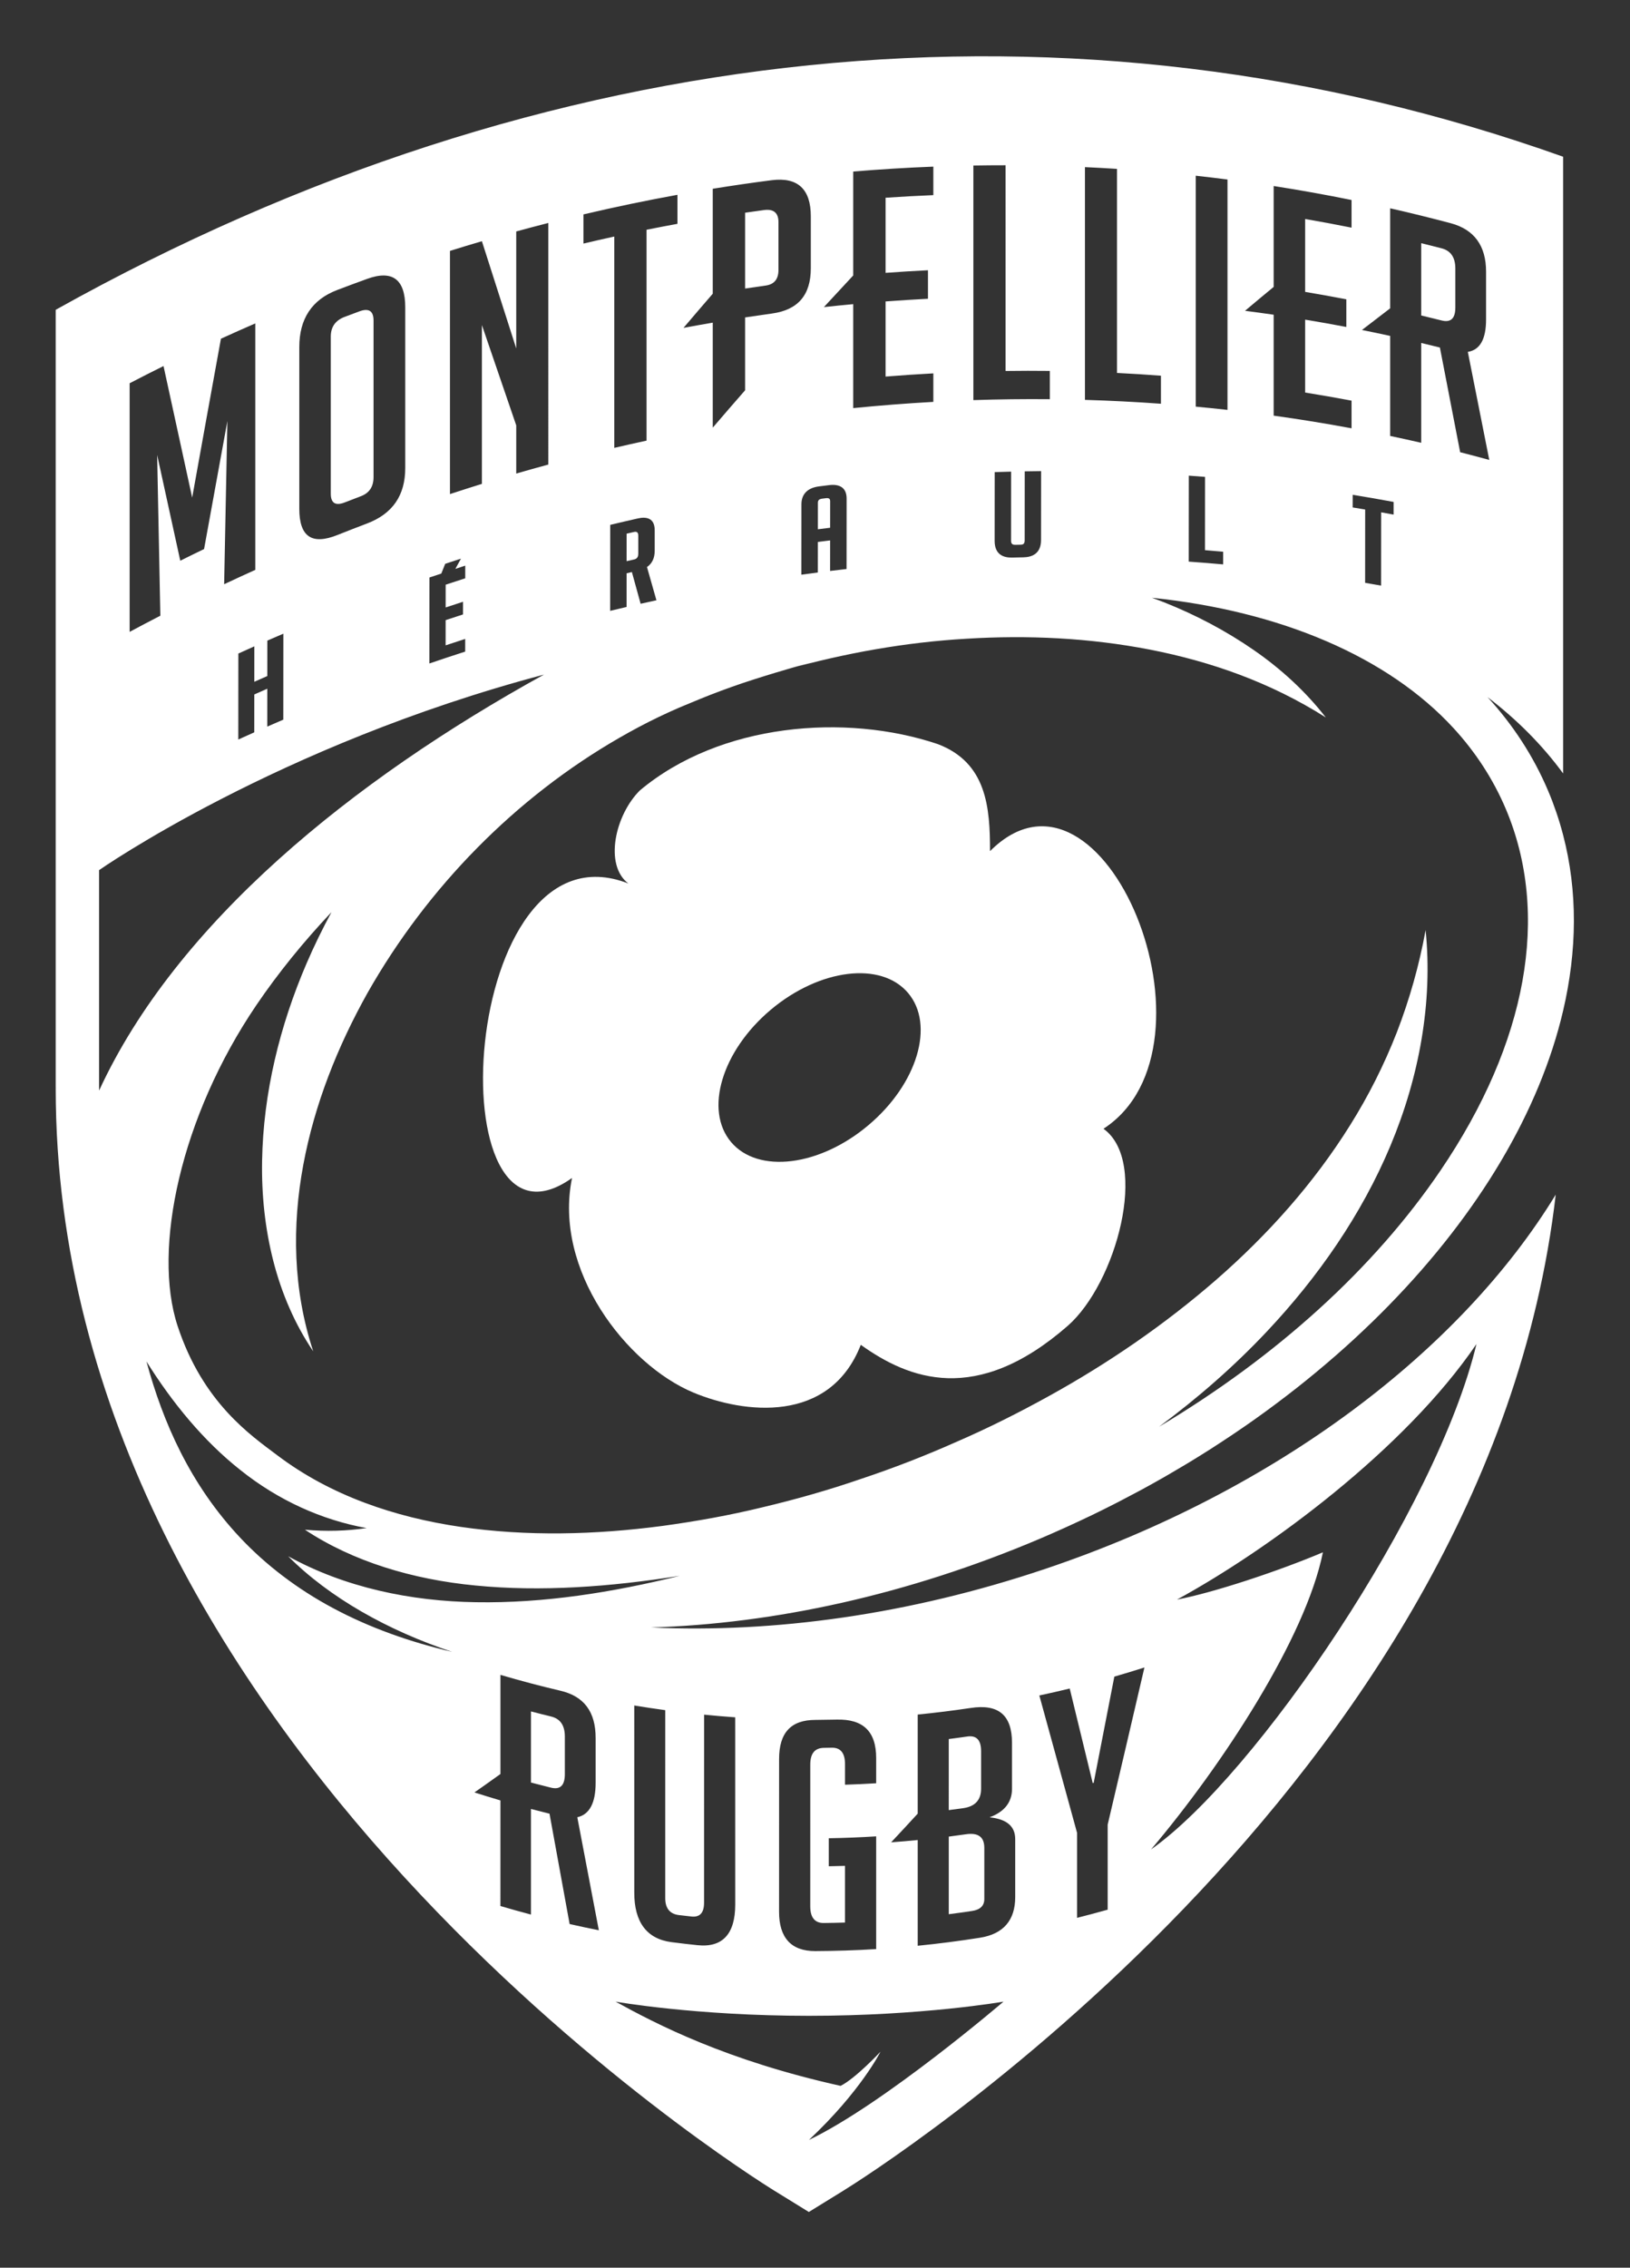 <?xml version="1.0" encoding="UTF-8" standalone="no"?>
<svg
   xmlns:dc="http://purl.org/dc/elements/1.1/"
   xmlns:cc="http://creativecommons.org/ns#"
   xmlns:rdf="http://www.w3.org/1999/02/22-rdf-syntax-ns#"
   xmlns:svg="http://www.w3.org/2000/svg"
   xmlns="http://www.w3.org/2000/svg"
   viewBox="0 0 552.781 768.929"
   height="768.929"
   width="552.781"
   xml:space="preserve"
   id="svg2"
   version="1.1"><rect x="0" y="0" width="552.781" height="768.929" fill="#333333" stroke="none"/><defs
     id="defs6"><clipPath
       id="clipPath18"
       clipPathUnits="userSpaceOnUse"><path
         id="path16"
         d="M 0,576.697 H 414.586 V 0 H 0 Z" /></clipPath></defs><g
     transform="matrix(1.333,0,0,-1.333,0,768.929)"
     id="g10"><g
       id="g12"><g
         clip-path="url(#clipPath18)"
         id="g14"><g
           transform="translate(140.206,140.207)"
           id="g20"><path
             id="path22"
             style="fill:#ffffff;fill-opacity:1;fill-rule:nonzero;stroke:none"
             d="m 0,0 c -1.708,0.414 -3.413,0.849 -5.121,1.296 0,-6.032 0,-12.063 -0.003,-18.094 1.705,-0.449 3.414,-0.887 5.118,-1.306 2.331,-0.561 3.499,0.589 3.503,3.427 -0.004,3.198 -0.004,6.394 0,9.586 C 3.497,-2.25 2.329,-0.565 0,0" /></g><g
           transform="translate(245.741,110.255)"
           id="g24"><path
             id="path26"
             style="fill:#ffffff;fill-opacity:1;fill-rule:nonzero;stroke:none"
             d="m 0,0 c -1.45,-0.212 -2.908,-0.41 -4.362,-0.597 v -19.74 c 1.973,0.252 3.951,0.529 5.918,0.823 2.088,0.318 3.121,1.34 3.121,3.024 V -3.45 C 4.673,-0.675 3.124,0.456 0,0" /></g><g
           transform="translate(87.743,449.05)"
           id="g28"><path
             id="path30"
             style="fill:#ffffff;fill-opacity:1;fill-rule:nonzero;stroke:none"
             d="m 0,0 c 1.37,0.536 2.739,1.064 4.108,1.585 2.124,0.812 3.183,2.421 3.183,4.846 v 39.831 c 0,2.428 -1.201,3.216 -3.603,2.326 -1.26,-0.463 -2.511,-0.936 -3.765,-1.409 -2.351,-0.891 -3.511,-2.571 -3.511,-5.002 V 2.234 C -3.588,-0.208 -2.395,-0.936 0,0" /></g><g
           transform="translate(161.259,441.513)"
           id="g32"><path
             id="path34"
             style="fill:#ffffff;fill-opacity:1;fill-rule:nonzero;stroke:none"
             d="m 0,0 c -0.613,-0.14 -1.226,-0.281 -1.838,-0.422 -0.002,-2.335 -0.004,-4.668 -0.006,-7.003 0.612,0.142 1.225,0.283 1.839,0.423 0.559,0.127 1.129,0.399 1.132,1.466 10e-4,1.527 10e-4,3.054 0.002,4.581 C 1.131,0.111 0.559,0.127 0,0" /></g><g
           transform="translate(249.603,121.848)"
           id="g36"><path
             id="path38"
             style="fill:#ffffff;fill-opacity:1;fill-rule:nonzero;stroke:none"
             d="m 0,0 v 9.547 c -0.003,2.844 -1.183,4.069 -3.535,3.723 -1.556,-0.227 -3.127,-0.445 -4.69,-0.64 0,-6.026 -0.002,-12.054 -0.002,-18.077 1.235,0.155 2.473,0.321 3.705,0.496 C -1.506,-4.518 -0.003,-2.837 0,0" /></g><g
           transform="translate(219.079,200.658)"
           id="g40"><path
             id="path42"
             style="fill:#ffffff;fill-opacity:1;fill-rule:nonzero;stroke:none"
             d="m 0,0 c -8.219,-2.838 -16.587,-5.212 -25.025,-7.213 -8.428,-2.065 -16.965,-3.587 -25.522,-4.758 -17.112,-2.264 -34.45,-2.698 -51.286,-0.25 -16.778,2.45 -33.154,7.965 -46.691,18.213 -6.768,5.088 -18.968,13.401 -25.384,32.941 -6.416,19.539 0.782,53.202 20.08,81.617 5.546,8.166 11.954,16.056 19.082,23.611 -2.294,-4.25 -4.421,-8.586 -6.328,-13.019 -6.834,-15.879 -11.027,-33.001 -11.326,-50.244 -0.155,-8.603 0.745,-17.228 2.858,-25.483 2.107,-8.249 5.503,-16.12 10.154,-22.976 -5.203,15.762 -5.396,32.045 -2.528,47.454 2.87,15.449 8.737,30.113 16.307,43.665 15.333,27.031 37.744,49.781 64.123,64.96 3.294,1.903 6.652,3.689 10.075,5.328 1.712,0.818 3.436,1.611 5.176,2.359 l 5.378,2.232 c 3.452,1.405 7.167,2.789 10.801,4.013 3.668,1.217 7.36,2.369 11.076,3.446 2.106,0.648 4.233,1.22 6.369,1.758 -4.012,-1.093 -6.369,-1.758 -6.369,-1.758 14.898,4.154 30.25,6.914 45.791,7.813 15.529,0.959 31.25,0.228 46.713,-2.778 15.454,-3.024 30.639,-8.326 44.697,-17.247 -5.098,6.584 -11.424,12.388 -18.44,17.221 -7.019,4.843 -14.666,8.874 -22.656,12.047 -1.042,0.416 -2.101,0.782 -3.149,1.173 32.752,-3.376 60.107,-15.037 76.762,-33.186 5.627,-6.127 10.074,-12.998 13.232,-20.422 11.404,-26.848 5.518,-59.552 -16.578,-92.09 -16.933,-24.937 -41.723,-47.35 -71.596,-65.166 9.796,7.255 19.024,15.293 27.403,24.193 13.035,13.837 24.122,29.748 31.462,47.281 7.333,17.471 10.813,36.56 8.95,54.854 -1.64,-9.028 -4.121,-17.727 -7.326,-26.021 -3.242,-8.287 -7.222,-16.169 -11.869,-23.58 C 115.152,75.145 103.46,62.101 90.396,50.693 77.305,39.299 62.911,29.418 47.686,21.012 40.075,16.812 32.298,12.896 24.311,9.441 16.368,5.903 8.248,2.745 0,0 m -97.975,-31.378 c -16.6,0.245 -33.398,3.744 -47.793,11.696 10.451,-10.494 25.338,-18.888 41.736,-24.323 -10.669,2.472 -21.023,6.14 -30.307,11.123 -9.119,4.863 -17.154,11.026 -23.613,17.895 -12.76,13.573 -19.676,29.388 -23.869,44.856 6.567,-10.501 14.535,-20.238 23.979,-27.687 9.588,-7.645 20.628,-12.647 32.047,-14.703 -5.001,-0.728 -10.272,-0.913 -15.712,-0.409 12.135,-8.056 27.358,-12.67 43.431,-14.199 16.667,-1.634 34.221,-0.35 51.941,2.466 -17.207,-4.235 -34.544,-7.005 -51.84,-6.715 m 48.142,-27.458 c -0.006,-15.938 -0.003,-31.882 -0.003,-47.825 0.01,-2.564 1.155,-4.006 3.459,-4.297 1.078,-0.129 2.144,-0.255 3.222,-0.369 2.131,-0.228 3.199,0.947 3.199,3.506 0.003,15.947 0.01,31.891 0.01,47.839 2.637,-0.265 5.274,-0.488 7.911,-0.674 0.005,-15.884 0.005,-31.778 0.007,-47.665 -0.009,-7.407 -3.195,-10.956 -9.572,-10.302 -2.228,0.232 -4.442,0.495 -6.669,0.778 -6.307,0.833 -9.447,5.14 -9.444,12.612 0,15.862 0,31.727 -0.003,47.586 2.624,-0.434 5.251,-0.83 7.883,-1.189 m 28.964,-12.443 c -0.007,6.734 3.052,9.945 9.173,9.962 1.821,0.012 3.63,0.041 5.448,0.081 6.731,0.175 10.088,-2.977 10.077,-9.805 v -6.392 c -2.637,-0.161 -5.283,-0.284 -7.924,-0.369 v 5.239 c -0.003,2.839 -1.134,4.221 -3.388,4.177 -0.663,-0.012 -1.321,-0.026 -1.981,-0.036 -2.317,-0.027 -3.479,-1.434 -3.473,-4.28 -0.003,-12.015 -0.006,-24.022 -0.003,-36.034 0,-2.84 1.159,-4.273 3.469,-4.243 1.791,0.018 3.582,0.06 5.373,0.119 v 14.419 c -1.382,-0.044 -2.755,-0.074 -4.128,-0.1 -0.006,2.376 -0.006,4.748 0,7.124 4.02,0.068 8.037,0.228 12.055,0.478 v -28.675 c -5.173,-0.316 -10.352,-0.484 -15.525,-0.505 -6.126,-0.014 -9.186,3.426 -9.183,10.02 0.003,12.941 0.007,25.881 0.01,38.82 m 35.266,-13.88 v 25.203 c 4.506,0.449 9.006,1.008 13.499,1.679 7.003,1.062 10.49,-1.766 10.494,-8.878 v -11.684 c -0.004,-3.383 -1.883,-5.832 -5.647,-7.23 -0.007,-0.008 -0.011,-0.017 -0.011,-0.03 4.328,-0.468 6.471,-2.272 6.471,-5.553 v -14.741 c 0,-5.832 -2.967,-9.376 -8.931,-10.326 -5.281,-0.835 -10.571,-1.519 -15.875,-2.049 v 26.899 c -2.254,-0.226 -4.509,-0.422 -6.767,-0.589 2.258,2.405 4.513,4.837 6.767,7.299 m 38.674,31.823 c 1.961,-8.037 3.906,-16.055 5.85,-24.053 0.085,0.027 0.16,0.046 0.245,0.07 1.751,8.986 3.506,17.993 5.254,27.012 2.559,0.741 5.111,1.515 7.657,2.328 -3.104,-13.384 -6.232,-26.718 -9.352,-39.989 v -21.621 c -2.585,-0.728 -5.19,-1.423 -7.785,-2.077 v 21.618 c -3.189,11.593 -6.394,23.245 -9.6,34.947 2.582,0.549 5.16,1.141 7.731,1.765 m 27.286,22.624 c 23.296,12.697 57.99,38.227 76.195,65.011 -10.023,-41.903 -56.121,-109.81 -82.782,-128.557 17.985,21.226 39.301,53.693 43.715,75.573 -11.273,-4.777 -27.896,-10.287 -37.128,-12.027 m -93.632,-137.45 c 13.186,12.379 18.199,22.438 18.199,22.438 0,0 -6.278,-6.738 -10.143,-8.684 -29.13,6.483 -46.761,15.653 -57.247,21.426 0,0 20.208,-3.605 49.191,-3.605 28.983,0 49.495,3.605 49.495,3.605 0,0 -30.328,-25.991 -49.495,-35.18 m -60.885,54.922 c -1.709,9.339 -3.415,18.696 -5.117,28.068 -1.575,0.387 -3.147,0.792 -4.72,1.202 v -26.862 c -2.593,0.689 -5.191,1.411 -7.771,2.173 0,8.954 0.001,17.909 0.005,26.861 -2.204,0.649 -4.413,1.329 -6.611,2.034 2.196,1.531 4.4,3.093 6.611,4.683 v 25.221 c 5.06,-1.49 10.145,-2.832 15.25,-4.032 5.966,-1.39 8.977,-5.301 8.972,-12.035 v -11.386 c -0.005,-5.125 -1.56,-8.078 -4.666,-8.764 1.825,-9.598 3.651,-19.179 5.478,-28.743 -2.481,0.491 -4.956,1.014 -7.431,1.58 m -119.711,268.085 c 0,0 45.406,31.794 113.185,49.737 -48.771,-26.897 -93.526,-63.172 -113.185,-105.82 z m 7.774,123.846 c 2.866,1.492 5.74,2.948 8.619,4.379 2.428,-11.161 4.856,-22.317 7.291,-33.468 2.434,13.519 4.868,26.992 7.316,40.416 2.905,1.331 5.825,2.629 8.743,3.897 v -62.693 c -2.647,-1.191 -5.288,-2.408 -7.925,-3.651 0.272,13.835 0.551,27.668 0.821,41.497 -1.976,-10.819 -3.951,-21.67 -5.928,-32.553 -2.02,-0.972 -4.042,-1.961 -6.055,-2.966 -1.964,8.967 -3.928,17.937 -5.882,26.909 0.269,-13.635 0.54,-27.27 0.812,-40.897 -2.616,-1.348 -5.218,-2.715 -7.812,-4.11 z m 35.032,-65.464 c 1.357,0.593 2.717,1.181 4.076,1.764 -0.006,-7.291 -0.01,-14.581 -0.017,-21.872 -1.359,-0.582 -2.719,-1.17 -4.076,-1.764 0.003,3.211 0.005,6.423 0.008,9.635 -1.105,-0.483 -2.208,-0.97 -3.31,-1.461 -0.003,-3.212 -0.005,-6.423 -0.009,-9.634 -1.355,-0.605 -2.711,-1.214 -4.064,-1.831 0.006,7.291 0.011,14.582 0.017,21.872 1.353,0.615 2.709,1.226 4.066,1.83 -0.003,-3.004 -0.005,-6.009 -0.007,-9.014 1.102,0.491 2.205,0.977 3.31,1.461 0.001,3.004 0.003,6.008 0.006,9.014 m 8.132,74.683 c 0,7.135 3.184,12.024 9.591,14.484 2.562,0.977 5.134,1.93 7.709,2.863 6.418,2.322 9.653,-0.155 9.653,-7.239 v -40.871 c 0.006,-7.037 -3.262,-11.677 -9.745,-14.138 -2.511,-0.952 -5.023,-1.926 -7.523,-2.924 -6.469,-2.59 -9.678,-0.446 -9.685,6.651 z m 33.106,-58.632 c 1.005,0.343 2.013,0.666 3.017,1.003 0.332,0.827 0.665,1.655 0.997,2.481 1.335,0.445 2.671,0.884 4.008,1.317 -0.476,-0.87 -0.951,-1.742 -1.427,-2.611 0.838,0.275 1.677,0.563 2.518,0.833 -0.001,-1.074 -0.001,-2.149 -0.002,-3.223 -1.662,-0.534 -3.32,-1.077 -4.978,-1.628 -0.003,-1.93 -0.003,-3.862 -0.004,-5.792 1.47,0.49 2.943,0.974 4.417,1.449 0,-1.074 -0.002,-2.148 -0.003,-3.223 -1.474,-0.475 -2.946,-0.958 -4.418,-1.449 -0.002,-2.136 -0.004,-4.273 -0.005,-6.411 1.659,0.552 3.318,1.096 4.98,1.63 -0.002,-1.074 -0.003,-2.149 -0.003,-3.223 -3.042,-0.978 -6.079,-1.986 -9.114,-3.023 0.007,7.289 0.012,14.579 0.017,21.87 m 5.225,83.081 c 2.706,0.847 5.411,1.67 8.123,2.467 2.912,-9.089 5.824,-18.183 8.735,-27.284 v 29.761 c 2.719,0.745 5.431,1.466 8.157,2.159 V 258.01 c -2.726,-0.738 -5.445,-1.502 -8.157,-2.289 v 12.262 c -2.911,8.511 -5.823,17.017 -8.735,25.514 V 253.1 c -2.705,-0.843 -5.417,-1.709 -8.123,-2.599 z m 52.526,-88.873 c -1.341,-0.289 -2.682,-0.584 -4.022,-0.884 -0.74,2.688 -1.481,5.377 -2.221,8.064 -0.449,-0.104 -0.899,-0.207 -1.348,-0.312 -0.002,-2.856 -0.004,-5.712 -0.006,-8.569 -1.393,-0.323 -2.784,-0.651 -4.176,-0.987 0.007,7.289 0.012,14.579 0.017,21.869 2.345,0.565 4.691,1.113 7.039,1.643 1.954,0.443 4.283,0.261 4.279,-3.014 -10e-4,-1.743 -0.002,-3.486 -0.002,-5.23 -0.003,-1.852 -0.661,-3.234 -1.963,-4.123 0.801,-2.817 1.602,-5.636 2.403,-8.457 m -18.568,98.159 c 7.954,1.869 15.929,3.529 23.917,4.982 v -7.381 c -2.627,-0.482 -5.243,-0.98 -7.865,-1.508 v -53.642 c -2.739,-0.592 -5.475,-1.204 -8.206,-1.843 v 53.758 c -2.624,-0.574 -5.238,-1.168 -7.846,-1.789 z m 32.899,-20.176 v 26.695 c 4.998,0.81 9.996,1.537 15,2.179 6.624,0.84 9.944,-2.281 9.944,-9.166 v -13.238 c 0,-6.844 -3.287,-10.602 -9.86,-11.505 -2.286,-0.317 -4.572,-0.647 -6.858,-0.995 v -18.535 c -2.745,-3.136 -5.482,-6.303 -8.226,-9.503 v 26.708 c -2.479,-0.423 -4.966,-0.869 -7.446,-1.33 2.48,2.921 4.967,5.821 7.446,8.69 m 29.586,-48.69 c 2.927,0.358 4.472,-0.843 4.47,-3.433 -0.004,-5.97 -0.009,-11.939 -0.015,-17.907 -1.396,-0.159 -2.792,-0.323 -4.191,-0.493 0.004,2.59 0.005,5.18 0.008,7.771 -1.04,-0.128 -2.079,-0.259 -3.12,-0.392 -0.002,-2.591 -0.004,-5.18 -0.007,-7.771 -1.394,-0.179 -2.791,-0.366 -4.188,-0.558 0.005,5.969 0.009,11.939 0.013,17.908 0.003,2.589 1.55,4.178 4.476,4.554 0.854,0.11 1.702,0.217 2.554,0.321 m 6.145,53.33 v 26.438 c 6.801,0.566 13.601,0.986 20.388,1.25 v -7.251 c -4.049,-0.168 -8.097,-0.387 -12.152,-0.662 v -19.106 c 3.597,0.261 7.192,0.484 10.783,0.661 v -7.254 c -3.591,-0.184 -7.186,-0.41 -10.783,-0.681 v -19.11 c 4.055,0.325 8.103,0.596 12.152,0.814 v -7.253 C 11.587,273.578 4.787,273.051 -2.014,272.37 v 26.446 c -2.483,-0.229 -4.969,-0.479 -7.457,-0.75 2.488,2.707 4.974,5.385 7.457,8.043 m 41.25,-68.515 c 0.459,0.01 0.919,0.02 1.378,0.029 0.492,0.01 0.993,0.145 0.994,1.082 0.004,5.861 0.008,11.721 0.013,17.582 1.389,0.025 2.779,0.044 4.169,0.056 -0.005,-5.84 -0.01,-11.681 -0.015,-17.522 -0.004,-3.59 -2.441,-4.367 -4.49,-4.407 -0.955,-0.018 -1.909,-0.039 -2.863,-0.063 -2.035,-0.048 -4.458,0.629 -4.454,4.243 0.005,5.831 0.009,11.662 0.014,17.494 1.391,0.046 2.782,0.088 4.174,0.124 -0.004,-5.861 -0.007,-11.722 -0.011,-17.582 -0.003,-0.937 0.549,-1.049 1.091,-1.036 m -10.679,96.487 c 2.731,0.045 5.463,0.067 8.195,0.065 V 281.82 c 3.758,0.052 7.51,0.056 11.261,0.013 v -7.195 c -6.477,0.06 -12.96,-0.018 -19.456,-0.234 z m 28.386,-0.41 c 2.716,-0.125 5.438,-0.274 8.154,-0.449 v -51.908 c 3.735,-0.188 7.457,-0.42 11.178,-0.698 v -7.135 c -6.423,0.467 -12.875,0.794 -19.332,0.985 z m 26.423,-78.482 c 1.378,-0.097 2.757,-0.202 4.132,-0.312 -0.005,-6.215 -0.011,-12.429 -0.015,-18.644 1.54,-0.124 3.08,-0.254 4.616,-0.393 0,-1.073 0,-2.147 -0.002,-3.222 -2.912,0.262 -5.829,0.497 -8.749,0.704 0.006,7.289 0.012,14.578 0.018,21.867 m 1.769,76.296 c 2.692,-0.296 5.385,-0.615 8.071,-0.962 v -58.604 c -2.686,0.299 -5.379,0.575 -8.071,0.827 z M 104.954,303.2 v 25.665 c 6.637,-1.034 13.24,-2.219 19.816,-3.555 v -7.036 c -3.922,0.789 -7.86,1.524 -11.807,2.205 v -18.544 c 3.503,-0.585 6.996,-1.214 10.476,-1.887 v -7.037 c -3.48,0.665 -6.973,1.286 -10.476,1.863 v -18.545 c 3.947,-0.634 7.885,-1.319 11.807,-2.057 v -7.036 c -6.576,1.224 -13.179,2.296 -19.816,3.218 v 25.672 c -2.425,0.352 -4.859,0.685 -7.287,0.997 2.428,2.051 4.862,4.079 7.287,6.077 m 20.105,-52.877 c 3.479,-0.566 6.949,-1.173 10.413,-1.819 -0.001,-1.074 -0.003,-2.148 -0.003,-3.222 -1.055,0.196 -2.109,0.39 -3.166,0.579 -0.005,-6.215 -0.009,-12.429 -0.014,-18.643 -1.355,0.244 -2.714,0.481 -4.07,0.711 0.005,6.215 0.009,12.429 0.013,18.644 -1.06,0.181 -2.118,0.357 -3.178,0.53 0.003,1.073 0.004,2.147 0.005,3.22 m 9.537,47.431 v 25.441 c 5.166,-1.172 10.312,-2.441 15.433,-3.8 5.993,-1.611 8.97,-5.783 8.963,-12.336 v -12.137 c 0,-5.014 -1.545,-7.755 -4.642,-8.249 1.819,-9.163 3.639,-18.326 5.457,-27.485 -2.461,0.678 -4.935,1.332 -7.409,1.962 -1.713,8.877 -3.427,17.752 -5.153,26.631 -1.582,0.397 -3.163,0.784 -4.751,1.161 V 263.55 c -2.628,0.603 -5.258,1.181 -7.898,1.737 v 25.451 c -2.389,0.523 -4.785,1.023 -7.18,1.505 2.395,1.859 4.791,3.696 7.18,5.511 M 51.392,-12.63 c 0.526,0.236 1.046,0.473 1.568,0.711 1.677,0.767 3.347,1.544 5,2.337 0.278,0.134 0.558,0.263 0.837,0.396 1.882,0.909 3.744,1.838 5.594,2.78 0.484,0.245 0.961,0.494 1.441,0.74 1.517,0.781 3.02,1.573 4.51,2.376 0.398,0.212 0.797,0.423 1.192,0.637 1.794,0.975 3.572,1.967 5.33,2.972 0.411,0.234 0.821,0.474 1.229,0.71 1.444,0.834 2.876,1.677 4.297,2.53 0.428,0.258 0.859,0.514 1.288,0.774 1.721,1.05 3.43,2.108 5.117,3.184 0.284,0.18 0.561,0.365 0.846,0.548 1.451,0.931 2.882,1.873 4.303,2.822 0.425,0.284 0.85,0.567 1.272,0.853 1.656,1.122 3.304,2.254 4.921,3.402 0.065,0.046 0.128,0.092 0.189,0.138 1.566,1.112 3.102,2.236 4.628,3.369 0.385,0.285 0.768,0.573 1.149,0.86 1.498,1.126 2.981,2.26 4.442,3.407 0.072,0.057 0.15,0.114 0.222,0.173 1.555,1.223 3.082,2.462 4.591,3.707 0.321,0.264 0.634,0.526 0.948,0.789 1.34,1.114 2.66,2.237 3.961,3.369 0.169,0.148 0.342,0.293 0.512,0.44 1.471,1.286 2.915,2.583 4.34,3.888 0.226,0.208 0.447,0.417 0.673,0.624 1.262,1.167 2.503,2.34 3.725,3.52 0.193,0.186 0.389,0.373 0.583,0.558 1.391,1.354 2.757,2.714 4.1,4.087 0.098,0.1 0.192,0.2 0.287,0.299 1.249,1.281 2.474,2.57 3.677,3.866 0.18,0.191 0.359,0.384 0.536,0.577 2.585,2.8 5.059,5.633 7.428,8.496 0.146,0.174 0.29,0.349 0.434,0.524 2.379,2.896 4.65,5.818 6.803,8.765 0.099,0.131 0.194,0.264 0.291,0.396 2.18,2.998 4.242,6.018 6.183,9.059 0.039,0.062 0.078,0.122 0.118,0.184 2.964,4.656 5.637,9.354 8.016,14.074 0.009,0.022 0.019,0.042 0.029,0.061 1.585,3.155 3.036,6.32 4.35,9.488 0.012,0.036 0.029,0.072 0.045,0.108 1.307,3.168 2.48,6.338 3.509,9.506 0.01,0.029 0.017,0.057 0.027,0.085 1.033,3.184 1.921,6.365 2.663,9.54 3.575,15.297 3.725,30.408 0,44.672 v 0.005 c -0.5,1.91 -1.062,3.805 -1.703,5.684 -0.042,0.127 -0.091,0.255 -0.137,0.382 -0.278,0.807 -0.562,1.615 -0.865,2.415 -0.364,0.951 -0.743,1.899 -1.145,2.84 -3.748,8.823 -8.946,16.754 -15.378,23.761 7.474,-5.71 13.938,-12.201 19.228,-19.418 V 336.315 C 54.032,380.678 -80.334,367.006 -204.906,297.378 V 99.708 c 0,-0.126 0.011,-0.251 0.011,-0.377 h -0.011 c 0,-165.63 175.454,-275.846 182.918,-280.456 l 8.685,-5.359 8.686,5.359 C 2.434,-176.772 159.319,-78.19 176.711,72.296 152.676,32.903 106.098,-2.957 46.84,-22.9 12.221,-34.55 -22.233,-39.255 -53.468,-37.801 c 31.287,0.941 65.32,8.29 98.981,22.59 1.977,0.842 3.934,1.706 5.879,2.581" /></g><g
           transform="translate(370.252,498.601)"
           id="g44"><path
             id="path46"
             style="fill:#ffffff;fill-opacity:1;fill-rule:nonzero;stroke:none"
             d="m 0,0 v 9.983 c -0.007,2.788 -1.17,4.495 -3.513,5.098 -1.718,0.442 -3.444,0.876 -5.166,1.299 V -2.005 c 1.722,-0.412 3.441,-0.831 5.166,-1.269 C -1.163,-3.867 0,-2.776 0,0" /></g><g
           transform="translate(198.052,508.177)"
           id="g48"><path
             id="path50"
             style="fill:#ffffff;fill-opacity:1;fill-rule:nonzero;stroke:none"
             d="m 0,0 v 12.166 c -0.007,2.359 -1.234,3.395 -3.694,3.064 -1.601,-0.216 -3.196,-0.438 -4.797,-0.675 v -19.29 c 1.743,0.26 3.486,0.516 5.231,0.761 C -1.092,-3.679 0,-2.359 0,0" /></g><g
           transform="translate(211.2,449.333)"
           id="g52"><path
             id="path54"
             style="fill:#ffffff;fill-opacity:1;fill-rule:nonzero;stroke:none"
             d="M 0,0 C 0.003,0.65 -0.319,0.878 -1.095,0.781 -1.404,0.742 -1.715,0.704 -2.023,0.665 -2.803,0.566 -3.119,0.259 -3.12,-0.391 c -10e-4,-2.245 -0.004,-4.491 -0.005,-6.736 1.039,0.133 2.079,0.264 3.119,0.391 C -0.004,-4.491 -0.002,-2.245 0,0" /></g><g
           transform="translate(220.935,290.624)"
           id="g56"><path
             id="path58"
             style="fill:#ffffff;fill-opacity:1;fill-rule:nonzero;stroke:none"
             d="m 0,0 c -12.407,-10.479 -28.064,-12.424 -34.93,-4.307 -6.873,8.121 -2.36,23.183 10.068,33.655 C -12.42,39.813 3.209,41.755 10.081,33.643 16.957,25.547 12.457,10.483 0,0 m 59.804,-0.91 c 32.129,20.878 0.085,99.572 -28.867,70.621 0,11.008 -0.789,22.491 -13.307,27.232 -23.453,7.893 -55.339,5.317 -75.764,-11.78 -6.287,-6.228 -9.171,-18.973 -2.938,-23.69 -43.234,16.962 -49.278,-99.729 -14.334,-74.904 -4.795,-23.422 13.836,-47.463 30.892,-54.59 12.752,-5.314 34.649,-8.108 42.574,12.149 12.166,-8.705 29.344,-15.513 52.627,4.813 12.348,10.807 20.805,41.755 9.117,50.149" /></g></g></g></g></svg>